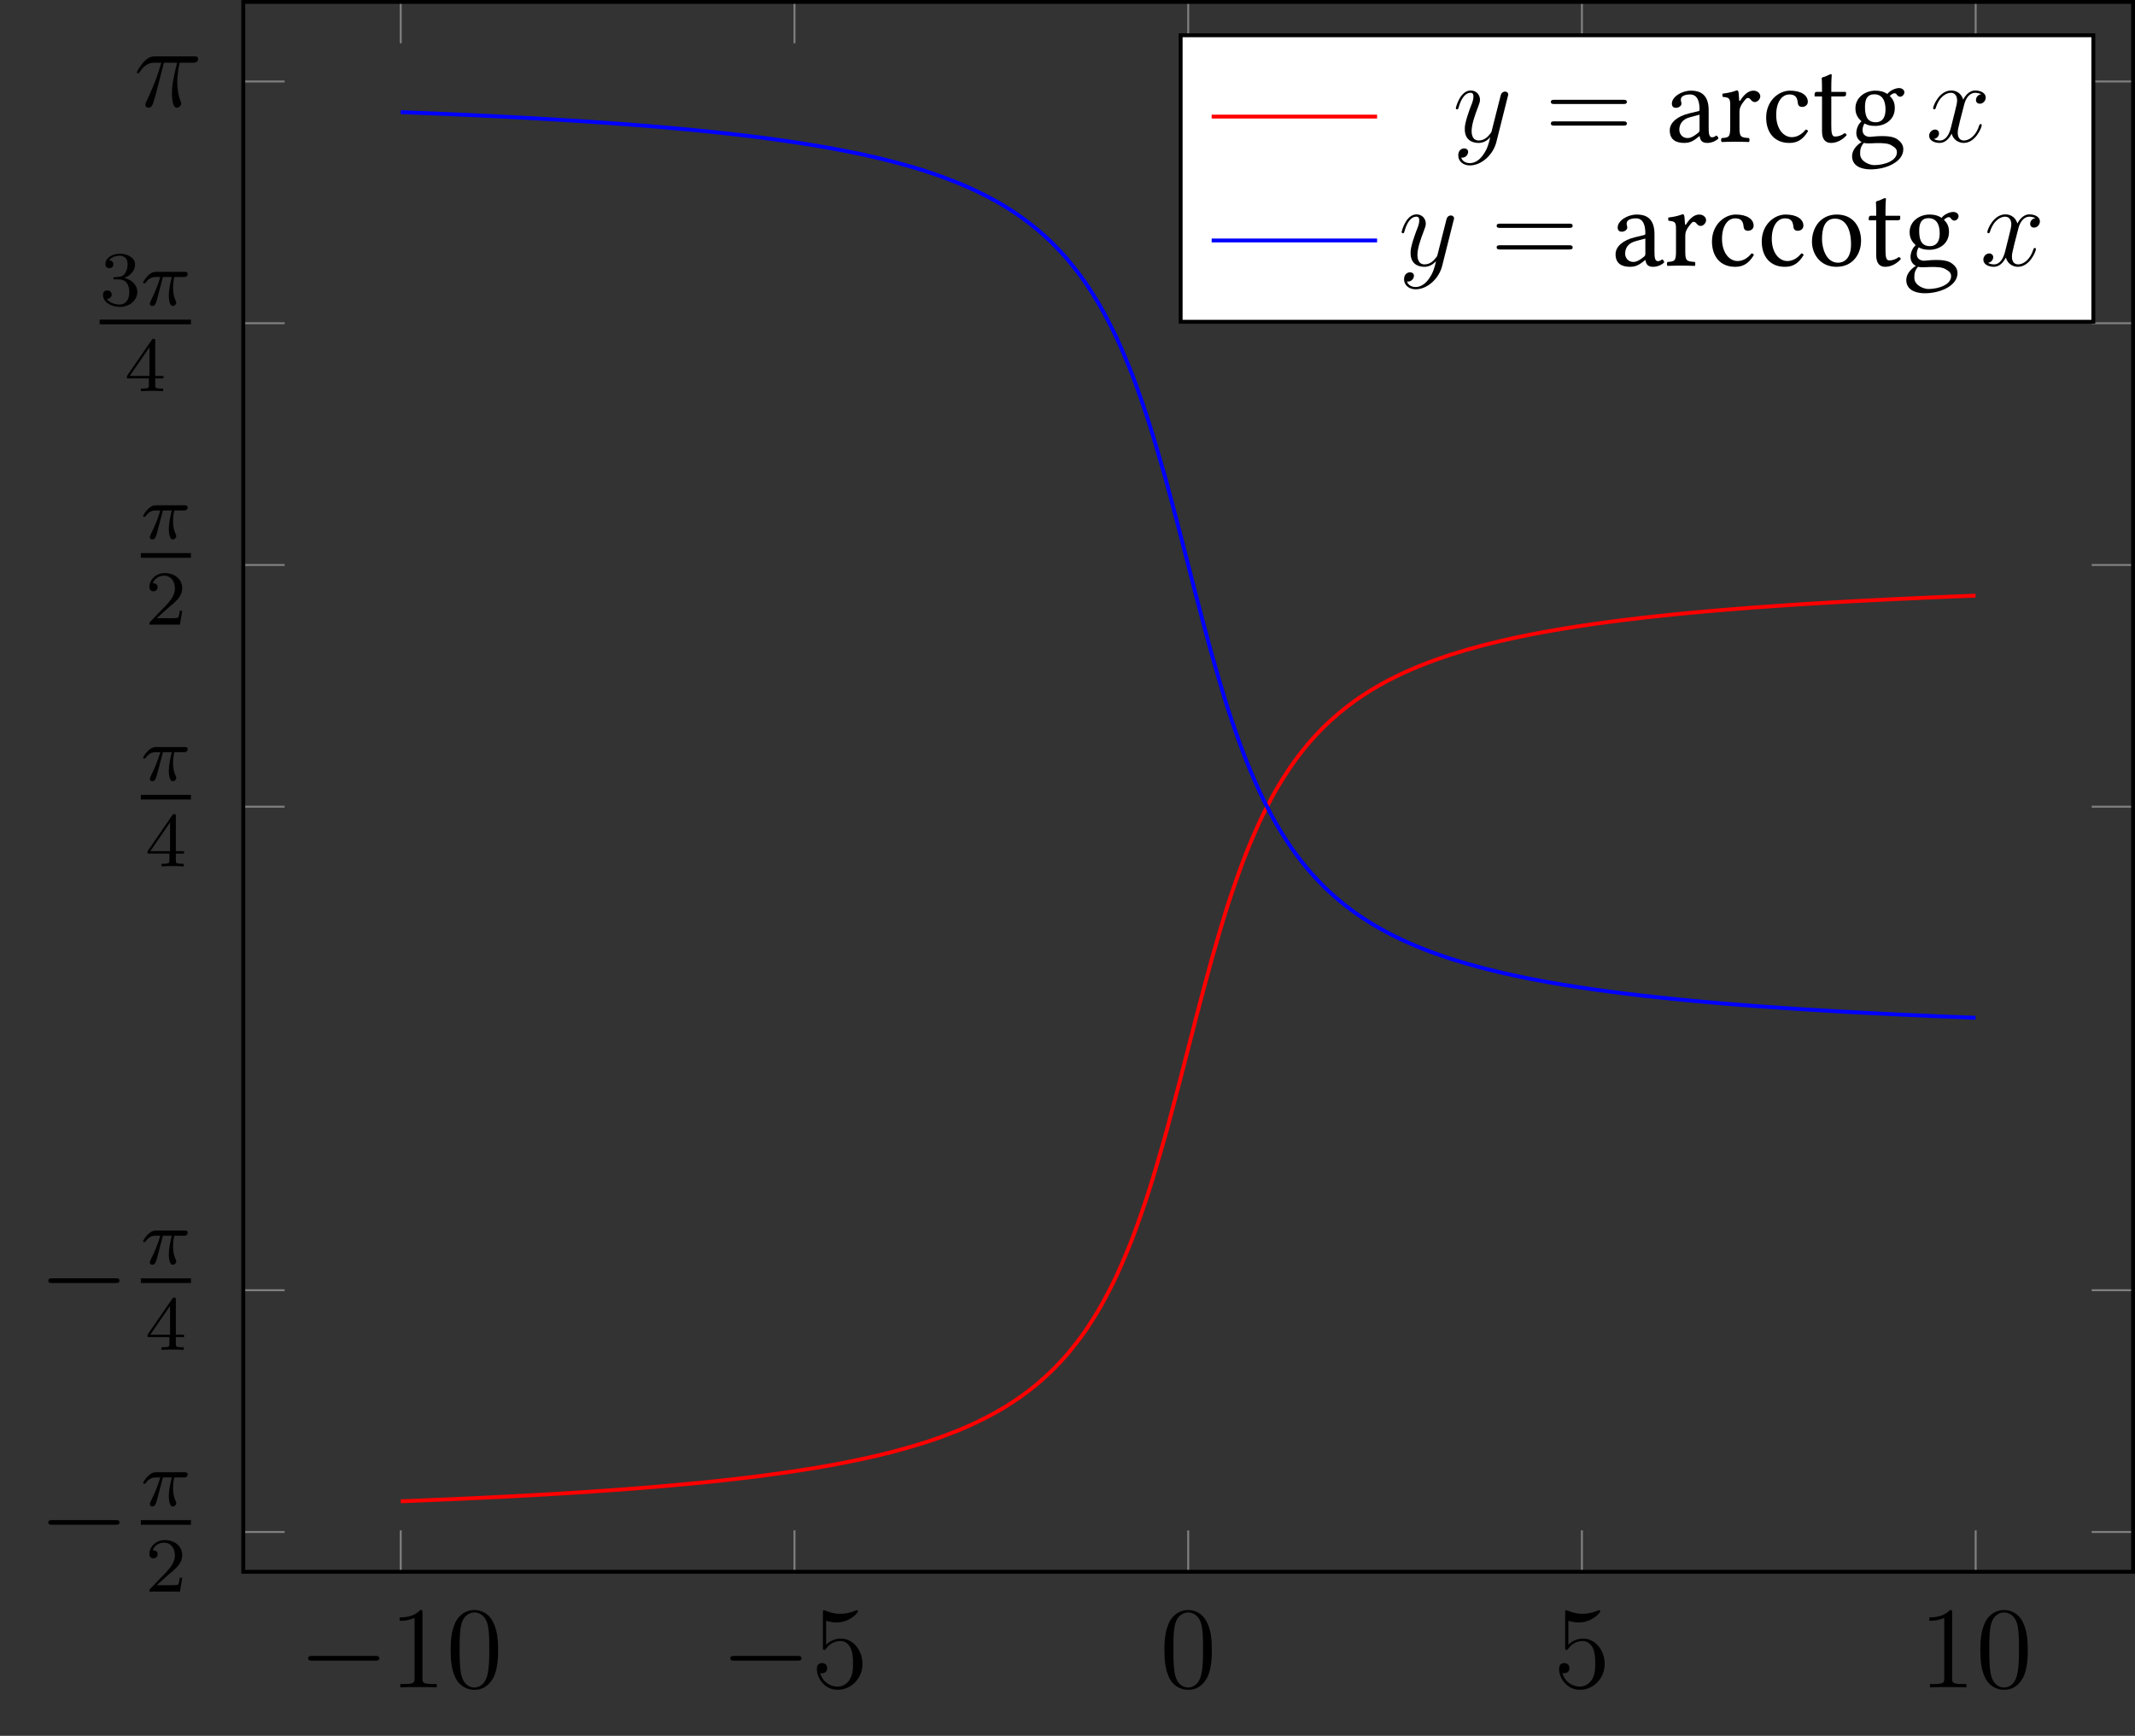 <?xml version="1.0" encoding="UTF-8"?>
<svg xmlns="http://www.w3.org/2000/svg" xmlns:xlink="http://www.w3.org/1999/xlink" width="219.478pt" height="178.461pt" viewBox="0 0 219.478 178.461" version="1.1">
<rect x="0" y="0" width="219.478" height="178.461" fill="#333333" stroke="none"/>
<defs>
<g>
<symbol overflow="visible" id="glyph0-0">
<path style="stroke:none;" d=""/>
</symbol>
<symbol overflow="visible" id="glyph0-1">
<path style="stroke:none;" d="M 7.875 -2.75 C 8.078 -2.75 8.297 -2.75 8.297 -2.984 C 8.297 -3.234 8.078 -3.234 7.875 -3.234 L 1.406 -3.234 C 1.203 -3.234 0.984 -3.234 0.984 -2.984 C 0.984 -2.75 1.203 -2.75 1.406 -2.75 Z M 7.875 -2.75 "/>
</symbol>
<symbol overflow="visible" id="glyph1-0">
<path style="stroke:none;" d=""/>
</symbol>
<symbol overflow="visible" id="glyph1-1">
<path style="stroke:none;" d="M 3.438 -7.656 C 3.438 -7.938 3.438 -7.953 3.203 -7.953 C 2.922 -7.625 2.312 -7.188 1.094 -7.188 L 1.094 -6.844 C 1.359 -6.844 1.953 -6.844 2.625 -7.141 L 2.625 -0.922 C 2.625 -0.484 2.578 -0.344 1.531 -0.344 L 1.156 -0.344 L 1.156 0 C 1.484 -0.031 2.641 -0.031 3.031 -0.031 C 3.438 -0.031 4.578 -0.031 4.906 0 L 4.906 -0.344 L 4.531 -0.344 C 3.484 -0.344 3.438 -0.484 3.438 -0.922 Z M 3.438 -7.656 "/>
</symbol>
<symbol overflow="visible" id="glyph1-2">
<path style="stroke:none;" d="M 5.359 -3.828 C 5.359 -4.812 5.297 -5.781 4.859 -6.688 C 4.375 -7.688 3.516 -7.953 2.922 -7.953 C 2.234 -7.953 1.391 -7.609 0.938 -6.609 C 0.609 -5.859 0.484 -5.109 0.484 -3.828 C 0.484 -2.672 0.578 -1.797 1 -0.938 C 1.469 -0.031 2.297 0.25 2.922 0.25 C 3.953 0.25 4.547 -0.375 4.906 -1.062 C 5.328 -1.953 5.359 -3.125 5.359 -3.828 Z M 2.922 0.016 C 2.531 0.016 1.75 -0.203 1.531 -1.5 C 1.406 -2.219 1.406 -3.125 1.406 -3.969 C 1.406 -4.953 1.406 -5.828 1.594 -6.531 C 1.797 -7.344 2.406 -7.703 2.922 -7.703 C 3.375 -7.703 4.062 -7.438 4.297 -6.406 C 4.453 -5.719 4.453 -4.781 4.453 -3.969 C 4.453 -3.172 4.453 -2.266 4.312 -1.531 C 4.094 -0.219 3.328 0.016 2.922 0.016 Z M 2.922 0.016 "/>
</symbol>
<symbol overflow="visible" id="glyph1-3">
<path style="stroke:none;" d="M 1.531 -6.844 C 2.047 -6.688 2.469 -6.672 2.594 -6.672 C 3.938 -6.672 4.812 -7.656 4.812 -7.828 C 4.812 -7.875 4.781 -7.938 4.703 -7.938 C 4.688 -7.938 4.656 -7.938 4.547 -7.891 C 3.891 -7.609 3.312 -7.562 3 -7.562 C 2.219 -7.562 1.656 -7.812 1.422 -7.906 C 1.344 -7.938 1.312 -7.938 1.297 -7.938 C 1.203 -7.938 1.203 -7.859 1.203 -7.672 L 1.203 -4.125 C 1.203 -3.906 1.203 -3.844 1.344 -3.844 C 1.406 -3.844 1.422 -3.844 1.547 -4 C 1.875 -4.484 2.438 -4.766 3.031 -4.766 C 3.672 -4.766 3.984 -4.188 4.078 -3.984 C 4.281 -3.516 4.297 -2.922 4.297 -2.469 C 4.297 -2.016 4.297 -1.344 3.953 -0.797 C 3.688 -0.375 3.234 -0.078 2.703 -0.078 C 1.906 -0.078 1.141 -0.609 0.922 -1.484 C 0.984 -1.453 1.047 -1.453 1.109 -1.453 C 1.312 -1.453 1.641 -1.562 1.641 -1.969 C 1.641 -2.312 1.406 -2.5 1.109 -2.5 C 0.891 -2.5 0.578 -2.391 0.578 -1.922 C 0.578 -0.906 1.406 0.25 2.719 0.25 C 4.078 0.25 5.266 -0.891 5.266 -2.406 C 5.266 -3.828 4.297 -5.016 3.047 -5.016 C 2.359 -5.016 1.844 -4.703 1.531 -4.375 Z M 1.531 -6.844 "/>
</symbol>
<symbol overflow="visible" id="glyph1-4">
<path style="stroke:none;" d="M 8.062 -3.875 C 8.234 -3.875 8.453 -3.875 8.453 -4.094 C 8.453 -4.312 8.25 -4.312 8.062 -4.312 L 1.031 -4.312 C 0.859 -4.312 0.641 -4.312 0.641 -4.094 C 0.641 -3.875 0.844 -3.875 1.031 -3.875 Z M 8.062 -1.656 C 8.234 -1.656 8.453 -1.656 8.453 -1.859 C 8.453 -2.094 8.25 -2.094 8.062 -2.094 L 1.031 -2.094 C 0.859 -2.094 0.641 -2.094 0.641 -1.875 C 0.641 -1.656 0.844 -1.656 1.031 -1.656 Z M 8.062 -1.656 "/>
</symbol>
<symbol overflow="visible" id="glyph2-0">
<path style="stroke:none;" d=""/>
</symbol>
<symbol overflow="visible" id="glyph2-1">
<path style="stroke:none;" d="M 2.266 -2.906 L 3.172 -2.906 C 3.016 -2.188 2.875 -1.594 2.875 -1 C 2.875 -0.953 2.875 -0.609 2.953 -0.312 C 3.062 0.016 3.141 0.078 3.281 0.078 C 3.453 0.078 3.641 -0.078 3.641 -0.266 C 3.641 -0.312 3.641 -0.328 3.609 -0.406 C 3.438 -0.766 3.312 -1.156 3.312 -1.812 C 3.312 -1.984 3.312 -2.328 3.438 -2.906 L 4.406 -2.906 C 4.531 -2.906 4.609 -2.906 4.688 -2.969 C 4.797 -3.062 4.812 -3.156 4.812 -3.219 C 4.812 -3.438 4.609 -3.438 4.484 -3.438 L 1.609 -3.438 C 1.438 -3.438 1.125 -3.438 0.734 -3.047 C 0.453 -2.766 0.234 -2.406 0.234 -2.344 C 0.234 -2.266 0.281 -2.25 0.344 -2.25 C 0.438 -2.25 0.453 -2.266 0.5 -2.328 C 0.891 -2.906 1.359 -2.906 1.531 -2.906 L 2 -2.906 C 1.766 -2.062 1.344 -1.094 1.047 -0.516 C 1 -0.391 0.922 -0.234 0.922 -0.172 C 0.922 0 1.047 0.078 1.172 0.078 C 1.484 0.078 1.562 -0.219 1.734 -0.875 Z M 2.266 -2.906 "/>
</symbol>
<symbol overflow="visible" id="glyph3-0">
<path style="stroke:none;" d=""/>
</symbol>
<symbol overflow="visible" id="glyph3-1">
<path style="stroke:none;" d="M 2.25 -1.625 C 2.375 -1.75 2.703 -2.016 2.844 -2.125 C 3.328 -2.578 3.797 -3.016 3.797 -3.734 C 3.797 -4.688 3 -5.297 2.016 -5.297 C 1.047 -5.297 0.422 -4.578 0.422 -3.859 C 0.422 -3.469 0.734 -3.422 0.844 -3.422 C 1.016 -3.422 1.266 -3.531 1.266 -3.844 C 1.266 -4.25 0.859 -4.25 0.766 -4.25 C 1 -4.844 1.531 -5.031 1.922 -5.031 C 2.656 -5.031 3.047 -4.406 3.047 -3.734 C 3.047 -2.906 2.469 -2.297 1.516 -1.344 L 0.516 -0.297 C 0.422 -0.219 0.422 -0.203 0.422 0 L 3.562 0 L 3.797 -1.422 L 3.547 -1.422 C 3.531 -1.266 3.469 -0.875 3.375 -0.719 C 3.328 -0.656 2.719 -0.656 2.594 -0.656 L 1.172 -0.656 Z M 2.25 -1.625 "/>
</symbol>
<symbol overflow="visible" id="glyph3-2">
<path style="stroke:none;" d="M 3.141 -5.156 C 3.141 -5.312 3.141 -5.375 2.969 -5.375 C 2.875 -5.375 2.859 -5.375 2.781 -5.266 L 0.234 -1.562 L 0.234 -1.312 L 2.484 -1.312 L 2.484 -0.641 C 2.484 -0.344 2.469 -0.266 1.844 -0.266 L 1.672 -0.266 L 1.672 0 C 2.344 -0.031 2.359 -0.031 2.812 -0.031 C 3.266 -0.031 3.281 -0.031 3.953 0 L 3.953 -0.266 L 3.781 -0.266 C 3.156 -0.266 3.141 -0.344 3.141 -0.641 L 3.141 -1.312 L 3.984 -1.312 L 3.984 -1.562 L 3.141 -1.562 Z M 2.547 -4.516 L 2.547 -1.562 L 0.516 -1.562 Z M 2.547 -4.516 "/>
</symbol>
<symbol overflow="visible" id="glyph3-3">
<path style="stroke:none;" d="M 2.016 -2.656 C 2.641 -2.656 3.047 -2.203 3.047 -1.359 C 3.047 -0.359 2.484 -0.078 2.062 -0.078 C 1.625 -0.078 1.016 -0.234 0.734 -0.656 C 1.031 -0.656 1.234 -0.844 1.234 -1.094 C 1.234 -1.359 1.047 -1.531 0.781 -1.531 C 0.578 -1.531 0.344 -1.406 0.344 -1.078 C 0.344 -0.328 1.156 0.172 2.078 0.172 C 3.125 0.172 3.875 -0.562 3.875 -1.359 C 3.875 -2.031 3.344 -2.625 2.531 -2.812 C 3.156 -3.031 3.641 -3.562 3.641 -4.203 C 3.641 -4.844 2.922 -5.297 2.094 -5.297 C 1.234 -5.297 0.594 -4.844 0.594 -4.234 C 0.594 -3.938 0.781 -3.812 1 -3.812 C 1.25 -3.812 1.406 -3.984 1.406 -4.219 C 1.406 -4.516 1.141 -4.625 0.969 -4.625 C 1.312 -5.062 1.922 -5.094 2.062 -5.094 C 2.266 -5.094 2.875 -5.031 2.875 -4.203 C 2.875 -3.656 2.641 -3.312 2.531 -3.188 C 2.297 -2.938 2.109 -2.922 1.625 -2.891 C 1.469 -2.891 1.406 -2.875 1.406 -2.766 C 1.406 -2.656 1.484 -2.656 1.625 -2.656 Z M 2.016 -2.656 "/>
</symbol>
<symbol overflow="visible" id="glyph4-0">
<path style="stroke:none;" d=""/>
</symbol>
<symbol overflow="visible" id="glyph4-1">
<path style="stroke:none;" d="M 3.094 -4.5 L 4.453 -4.5 C 4.125 -3.172 3.922 -2.297 3.922 -1.344 C 3.922 -1.172 3.922 0.125 4.406 0.125 C 4.656 0.125 4.875 -0.109 4.875 -0.312 C 4.875 -0.375 4.875 -0.391 4.797 -0.578 C 4.469 -1.406 4.469 -2.422 4.469 -2.516 C 4.469 -2.578 4.469 -3.438 4.719 -4.5 L 6.062 -4.5 C 6.219 -4.5 6.609 -4.5 6.609 -4.891 C 6.609 -5.156 6.391 -5.156 6.172 -5.156 L 2.234 -5.156 C 1.953 -5.156 1.547 -5.156 1 -4.562 C 0.688 -4.219 0.312 -3.578 0.312 -3.516 C 0.312 -3.438 0.375 -3.422 0.438 -3.422 C 0.531 -3.422 0.531 -3.453 0.594 -3.531 C 1.219 -4.5 1.844 -4.5 2.141 -4.5 L 2.828 -4.5 C 2.562 -3.609 2.266 -2.562 1.281 -0.484 C 1.188 -0.281 1.188 -0.266 1.188 -0.188 C 1.188 0.062 1.406 0.125 1.5 0.125 C 1.859 0.125 1.953 -0.188 2.094 -0.688 C 2.281 -1.297 2.281 -1.328 2.406 -1.812 Z M 3.094 -4.5 "/>
</symbol>
<symbol overflow="visible" id="glyph4-2">
<path style="stroke:none;" d="M 3.141 1.344 C 2.828 1.797 2.359 2.203 1.766 2.203 C 1.625 2.203 1.047 2.172 0.875 1.625 C 0.906 1.641 0.969 1.641 0.984 1.641 C 1.344 1.641 1.594 1.328 1.594 1.047 C 1.594 0.781 1.359 0.688 1.188 0.688 C 0.984 0.688 0.578 0.828 0.578 1.406 C 0.578 2.016 1.094 2.438 1.766 2.438 C 2.969 2.438 4.172 1.344 4.5 0.016 L 5.672 -4.656 C 5.688 -4.703 5.719 -4.781 5.719 -4.859 C 5.719 -5.031 5.562 -5.156 5.391 -5.156 C 5.281 -5.156 5.031 -5.109 4.938 -4.75 L 4.047 -1.234 C 4 -1.016 4 -0.984 3.891 -0.859 C 3.656 -0.531 3.266 -0.125 2.688 -0.125 C 2.016 -0.125 1.953 -0.781 1.953 -1.094 C 1.953 -1.781 2.281 -2.703 2.609 -3.562 C 2.734 -3.906 2.812 -4.078 2.812 -4.312 C 2.812 -4.812 2.453 -5.266 1.859 -5.266 C 0.766 -5.266 0.328 -3.531 0.328 -3.438 C 0.328 -3.391 0.375 -3.328 0.453 -3.328 C 0.562 -3.328 0.578 -3.375 0.625 -3.547 C 0.906 -4.547 1.359 -5.031 1.828 -5.031 C 1.938 -5.031 2.141 -5.031 2.141 -4.641 C 2.141 -4.328 2.016 -3.984 1.828 -3.531 C 1.25 -1.953 1.25 -1.562 1.25 -1.281 C 1.25 -0.141 2.062 0.125 2.656 0.125 C 3 0.125 3.438 0.016 3.844 -0.438 L 3.859 -0.422 C 3.688 0.281 3.562 0.75 3.141 1.344 Z M 3.141 1.344 "/>
</symbol>
<symbol overflow="visible" id="glyph4-3">
<path style="stroke:none;" d="M 5.672 -4.875 C 5.281 -4.812 5.141 -4.516 5.141 -4.297 C 5.141 -4 5.359 -3.906 5.531 -3.906 C 5.891 -3.906 6.141 -4.219 6.141 -4.547 C 6.141 -5.047 5.562 -5.266 5.062 -5.266 C 4.344 -5.266 3.938 -4.547 3.828 -4.328 C 3.547 -5.219 2.812 -5.266 2.594 -5.266 C 1.375 -5.266 0.734 -3.703 0.734 -3.438 C 0.734 -3.391 0.781 -3.328 0.859 -3.328 C 0.953 -3.328 0.984 -3.406 1 -3.453 C 1.406 -4.781 2.219 -5.031 2.562 -5.031 C 3.094 -5.031 3.203 -4.531 3.203 -4.25 C 3.203 -3.984 3.125 -3.703 2.984 -3.125 L 2.578 -1.5 C 2.406 -0.781 2.062 -0.125 1.422 -0.125 C 1.359 -0.125 1.062 -0.125 0.812 -0.281 C 1.25 -0.359 1.344 -0.719 1.344 -0.859 C 1.344 -1.094 1.156 -1.25 0.938 -1.25 C 0.641 -1.25 0.328 -0.984 0.328 -0.609 C 0.328 -0.109 0.891 0.125 1.406 0.125 C 1.984 0.125 2.391 -0.328 2.641 -0.828 C 2.828 -0.125 3.438 0.125 3.875 0.125 C 5.094 0.125 5.734 -1.453 5.734 -1.703 C 5.734 -1.766 5.688 -1.812 5.625 -1.812 C 5.516 -1.812 5.5 -1.75 5.469 -1.656 C 5.141 -0.609 4.453 -0.125 3.906 -0.125 C 3.484 -0.125 3.266 -0.438 3.266 -0.922 C 3.266 -1.188 3.312 -1.375 3.5 -2.156 L 3.922 -3.797 C 4.094 -4.5 4.5 -5.031 5.062 -5.031 C 5.078 -5.031 5.422 -5.031 5.672 -4.875 Z M 5.672 -4.875 "/>
</symbol>
<symbol overflow="visible" id="glyph5-0">
<path style="stroke:none;" d="M 0.594 -7.203 L 2.625 -4.172 L 0.594 -1.141 Z M 0.953 -0.594 L 2.984 -3.641 L 5.016 -0.594 Z M 3.344 -4.172 L 5.375 -7.203 L 5.375 -1.141 Z M 2.984 -4.703 L 0.953 -7.734 L 5.016 -7.734 Z M 0 0 L 5.969 0 L 5.969 -8.344 L 0 -8.344 Z M 0 0 "/>
</symbol>
<symbol overflow="visible" id="glyph5-1">
<path style="stroke:none;" d="M 3.5 -2.781 L 3.5 -1.203 C 3.5 -1.047 3.438 -0.969 3.328 -0.891 C 3.031 -0.641 2.625 -0.375 2.281 -0.375 C 1.688 -0.375 1.422 -0.844 1.422 -1.219 C 1.422 -1.75 1.672 -2.312 2.562 -2.531 Z M 3.5 -0.578 C 3.578 -0.203 3.688 0.125 4.297 0.125 C 4.75 0.125 5.188 -0.078 5.438 -0.328 C 5.422 -0.469 5.359 -0.562 5.234 -0.641 C 5.141 -0.562 4.938 -0.453 4.797 -0.453 C 4.453 -0.453 4.438 -0.922 4.438 -1.469 L 4.438 -3.234 C 4.438 -4.922 3.5 -5.25 2.625 -5.25 C 1.656 -5.25 0.656 -4.609 0.656 -3.922 C 0.656 -3.641 0.797 -3.484 1.078 -3.484 C 1.422 -3.484 1.641 -3.734 1.641 -3.891 C 1.641 -3.984 1.625 -4.062 1.609 -4.109 C 1.594 -4.141 1.578 -4.219 1.578 -4.344 C 1.578 -4.719 2.078 -4.859 2.531 -4.859 C 2.938 -4.859 3.5 -4.656 3.5 -3.297 C 3.5 -3.219 3.469 -3.172 3.438 -3.156 L 2.406 -2.906 C 1.25 -2.625 0.438 -1.984 0.438 -1.172 C 0.438 -0.188 1.094 0.125 1.938 0.125 C 2.344 0.125 2.719 0.031 3.234 -0.375 L 3.484 -0.578 Z M 3.5 -0.578 "/>
</symbol>
<symbol overflow="visible" id="glyph5-2">
<path style="stroke:none;" d="M 2.109 -4.281 C 2.078 -4.75 2.062 -5.062 2.016 -5.188 C 1.969 -5.234 1.953 -5.281 1.859 -5.281 C 1.531 -5.156 1.219 -5.047 0.391 -4.938 C 0.375 -4.859 0.391 -4.672 0.422 -4.609 C 1.062 -4.547 1.188 -4.484 1.188 -3.797 L 1.188 -1.453 C 1.188 -0.469 1.047 -0.422 0.312 -0.375 C 0.234 -0.297 0.234 -0.047 0.312 0.031 C 0.734 0.016 1.188 0 1.672 0 C 2.156 0 2.703 0.016 3.125 0.031 C 3.188 -0.047 3.188 -0.297 3.125 -0.375 C 2.281 -0.438 2.141 -0.469 2.141 -1.453 L 2.141 -3.125 C 2.141 -3.438 2.281 -3.703 2.422 -3.922 C 2.562 -4.109 2.828 -4.5 2.969 -4.5 C 3.078 -4.5 3.188 -4.469 3.281 -4.344 C 3.375 -4.234 3.5 -4.078 3.719 -4.078 C 4 -4.078 4.281 -4.375 4.281 -4.672 C 4.281 -4.906 4.062 -5.25 3.562 -5.25 C 3 -5.25 2.516 -4.719 2.234 -4.25 C 2.156 -4.125 2.109 -4.219 2.109 -4.281 Z M 2.109 -4.281 "/>
</symbol>
<symbol overflow="visible" id="glyph5-3">
<path style="stroke:none;" d="M 4.75 -1.094 C 4.703 -1.188 4.609 -1.25 4.5 -1.25 C 4.094 -0.734 3.578 -0.469 3.078 -0.469 C 2.203 -0.469 1.469 -1.344 1.469 -2.75 C 1.469 -4.062 2.047 -4.859 2.828 -4.859 C 3.531 -4.859 3.641 -4.438 3.688 -4.016 C 3.719 -3.688 3.891 -3.578 4.141 -3.578 C 4.391 -3.578 4.719 -3.734 4.719 -4.109 C 4.719 -4.766 4.047 -5.25 2.891 -5.25 C 1.703 -5.25 0.438 -4.188 0.438 -2.484 C 0.438 -0.938 1.297 0.125 2.812 0.125 C 3.531 0.125 4.156 -0.109 4.75 -1.094 Z M 4.75 -1.094 "/>
</symbol>
<symbol overflow="visible" id="glyph5-4">
<path style="stroke:none;" d="M 0.516 -5.125 C 0.344 -5.125 0.297 -4.984 0.297 -4.891 L 0.297 -4.734 C 0.297 -4.672 0.312 -4.656 0.359 -4.656 L 1.062 -4.656 L 1.062 -1.062 C 1.062 -0.219 1.438 0.125 1.984 0.125 C 2.531 0.125 3.125 -0.141 3.594 -0.672 C 3.578 -0.781 3.5 -0.859 3.375 -0.875 C 3.078 -0.641 2.719 -0.531 2.406 -0.531 C 2.078 -0.531 2.016 -0.891 2.016 -1.641 L 2.016 -4.656 L 3.25 -4.656 C 3.375 -4.656 3.531 -4.703 3.531 -4.812 L 3.531 -5.062 C 3.531 -5.109 3.5 -5.125 3.438 -5.125 L 2.016 -5.125 L 2.016 -5.594 C 2.016 -6.375 2.062 -6.844 2.062 -6.844 C 2.062 -6.922 2.016 -6.938 1.953 -6.938 C 1.906 -6.938 1.812 -6.891 1.703 -6.844 C 1.547 -6.766 1.438 -6.719 1.297 -6.672 C 1.141 -6.641 1.031 -6.594 1.031 -6.516 C 1.031 -6.375 1.062 -6.453 1.062 -5.125 Z M 0.516 -5.125 "/>
</symbol>
<symbol overflow="visible" id="glyph5-5">
<path style="stroke:none;" d="M 3.812 -3.328 C 3.812 -2.219 3.25 -2 2.812 -2 C 1.812 -2 1.703 -2.844 1.703 -3.609 C 1.703 -4.453 2 -4.875 2.656 -4.875 C 3.406 -4.875 3.812 -4.328 3.812 -3.328 Z M 1.578 0.125 C 1.703 0.156 1.906 0.172 2.062 0.172 C 2.422 0.172 2.766 0.141 2.922 0.141 C 3.531 0.141 4.031 0.156 4.375 0.344 C 4.844 0.609 4.984 0.781 4.984 1.094 C 4.984 1.953 3.719 2.406 2.641 2.406 C 2.219 2.406 1.203 2.062 1.203 1.25 C 1.203 0.844 1.234 0.531 1.578 0.125 Z M 5.312 -4.625 C 5.531 -4.625 5.75 -4.844 5.75 -5.078 C 5.75 -5.328 5.516 -5.516 5.203 -5.516 C 4.891 -5.516 4.312 -5.312 4 -4.906 C 3.859 -5.016 3.469 -5.25 2.766 -5.25 C 1.703 -5.25 0.719 -4.531 0.719 -3.438 C 0.719 -2.781 1 -2.422 1.344 -2.094 C 1 -1.812 0.812 -1.297 0.812 -0.891 C 0.812 -0.453 1.047 -0.125 1.359 0.031 C 0.719 0.422 0.375 0.969 0.375 1.484 C 0.375 2.516 1.359 2.844 2.281 2.844 C 3.891 2.844 5.641 2.062 5.641 0.781 C 5.641 0.391 5.469 0.094 5.109 -0.188 C 4.656 -0.578 3.812 -0.578 3.375 -0.578 C 3.156 -0.578 2.859 -0.562 2.562 -0.531 C 2.391 -0.516 2.266 -0.5 2.219 -0.5 C 1.859 -0.5 1.453 -0.672 1.453 -1.188 C 1.453 -1.422 1.516 -1.672 1.656 -1.875 C 1.953 -1.703 2.281 -1.625 2.75 -1.625 C 3.797 -1.625 4.766 -2.281 4.766 -3.453 C 4.766 -4.016 4.609 -4.344 4.25 -4.703 C 4.344 -4.812 4.578 -4.984 4.734 -4.984 C 4.812 -4.984 4.906 -4.953 4.969 -4.844 C 5.016 -4.75 5.172 -4.625 5.312 -4.625 Z M 5.312 -4.625 "/>
</symbol>
<symbol overflow="visible" id="glyph5-6">
<path style="stroke:none;" d="M 0.484 -2.453 C 0.484 -1.234 1.297 0.125 3 0.125 C 3.766 0.125 4.344 -0.141 4.75 -0.547 C 5.281 -1.062 5.531 -1.812 5.531 -2.562 C 5.531 -3.797 4.859 -5.25 3.031 -5.25 C 2.234 -5.25 1.578 -4.922 1.141 -4.406 C 0.719 -3.891 0.484 -3.203 0.484 -2.453 Z M 2.844 -4.828 C 3.875 -4.828 4.5 -3.891 4.5 -2.172 C 4.5 -0.672 3.734 -0.297 3.172 -0.297 C 1.922 -0.297 1.516 -1.812 1.516 -2.719 C 1.516 -3.766 1.766 -4.828 2.844 -4.828 Z M 2.844 -4.828 "/>
</symbol>
</g>
<clipPath id="clip1">
  <path d="M 24 8 L 219.477 8 L 219.477 158 L 24 158 Z M 24 8 "/>
</clipPath>
<clipPath id="clip2">
  <path d="M 24 0 L 219.477 0 L 219.477 162 L 24 162 Z M 24 0 "/>
</clipPath>
</defs>
<g id="surface1">
<path style="fill:none;stroke-width:0.199;stroke-linecap:butt;stroke-linejoin:miter;stroke:rgb(50%,50%,50%);stroke-opacity:1;stroke-miterlimit:10;" d="M -0.002 -0.002 L -0.002 4.252 M 40.475 -0.002 L 40.475 4.252 M 80.951 -0.002 L 80.951 4.252 M 121.424 -0.002 L 121.424 4.252 M 161.901 -0.002 L 161.901 4.252 M -0.002 161.393 L -0.002 157.143 M 40.475 161.393 L 40.475 157.143 M 80.951 161.393 L 80.951 157.143 M 121.424 161.393 L 121.424 157.143 M 161.901 161.393 L 161.901 157.143 " transform="matrix(1,0,0,-1,41.197,161.592)"/>
<g clip-path="url(#clip1)" clip-rule="nonzero">
<path style="fill:none;stroke-width:0.199;stroke-linecap:butt;stroke-linejoin:miter;stroke:rgb(50%,50%,50%);stroke-opacity:1;stroke-miterlimit:10;" d="M -16.189 4.088 L -11.939 4.088 M -16.189 28.944 L -11.939 28.944 M -16.189 78.654 L -11.939 78.654 M -16.189 103.506 L -11.939 103.506 M -16.189 128.362 L -11.939 128.362 M -16.189 153.217 L -11.939 153.217 M 178.084 4.088 L 173.83 4.088 M 178.084 28.944 L 173.83 28.944 M 178.084 78.654 L 173.83 78.654 M 178.084 103.506 L 173.83 103.506 M 178.084 128.362 L 173.83 128.362 M 178.084 153.217 L 173.83 153.217 " transform="matrix(1,0,0,-1,41.197,161.592)"/>
</g>
<g clip-path="url(#clip2)" clip-rule="nonzero">
<path style="fill:none;stroke-width:0.399;stroke-linecap:butt;stroke-linejoin:miter;stroke:rgb(0%,0%,0%);stroke-opacity:1;stroke-miterlimit:10;" d="M -16.189 -0.002 L -16.189 161.393 L 178.084 161.393 L 178.084 -0.002 Z M -16.189 -0.002 " transform="matrix(1,0,0,-1,41.197,161.592)"/>
</g>
<g style="fill:rgb(0%,0%,0%);fill-opacity:1;">
  <use xlink:href="#glyph0-1" x="30.695" y="173.48"/>
</g>
<g style="fill:rgb(0%,0%,0%);fill-opacity:1;">
  <use xlink:href="#glyph1-1" x="39.993" y="173.48"/>
  <use xlink:href="#glyph1-2" x="45.846" y="173.48"/>
</g>
<g style="fill:rgb(0%,0%,0%);fill-opacity:1;">
  <use xlink:href="#glyph0-1" x="74.096" y="173.48"/>
</g>
<g style="fill:rgb(0%,0%,0%);fill-opacity:1;">
  <use xlink:href="#glyph1-3" x="83.394" y="173.48"/>
</g>
<g style="fill:rgb(0%,0%,0%);fill-opacity:1;">
  <use xlink:href="#glyph1-2" x="119.22" y="173.48"/>
</g>
<g style="fill:rgb(0%,0%,0%);fill-opacity:1;">
  <use xlink:href="#glyph1-3" x="159.695" y="173.48"/>
</g>
<g style="fill:rgb(0%,0%,0%);fill-opacity:1;">
  <use xlink:href="#glyph1-1" x="197.243" y="173.48"/>
  <use xlink:href="#glyph1-2" x="203.096" y="173.48"/>
</g>
<g style="fill:rgb(0%,0%,0%);fill-opacity:1;">
  <use xlink:href="#glyph0-1" x="3.985" y="159.511"/>
</g>
<g style="fill:rgb(0%,0%,0%);fill-opacity:1;">
  <use xlink:href="#glyph2-1" x="14.479" y="154.804"/>
</g>
<path style="fill:none;stroke-width:0.478;stroke-linecap:butt;stroke-linejoin:miter;stroke:rgb(0%,0%,0%);stroke-opacity:1;stroke-miterlimit:10;" d="M 0.001 -0.001 L 5.15 -0.001 " transform="matrix(1,0,0,-1,14.479,156.522)"/>
<g style="fill:rgb(0%,0%,0%);fill-opacity:1;">
  <use xlink:href="#glyph3-1" x="14.936" y="163.634"/>
</g>
<g style="fill:rgb(0%,0%,0%);fill-opacity:1;">
  <use xlink:href="#glyph0-1" x="3.985" y="134.657"/>
</g>
<g style="fill:rgb(0%,0%,0%);fill-opacity:1;">
  <use xlink:href="#glyph2-1" x="14.479" y="129.95"/>
</g>
<path style="fill:none;stroke-width:0.478;stroke-linecap:butt;stroke-linejoin:miter;stroke:rgb(0%,0%,0%);stroke-opacity:1;stroke-miterlimit:10;" d="M 0.001 0 L 5.15 0 " transform="matrix(1,0,0,-1,14.479,131.668)"/>
<g style="fill:rgb(0%,0%,0%);fill-opacity:1;">
  <use xlink:href="#glyph3-2" x="14.936" y="138.779"/>
</g>
<g style="fill:rgb(0%,0%,0%);fill-opacity:1;">
  <use xlink:href="#glyph2-1" x="14.479" y="80.241"/>
</g>
<path style="fill:none;stroke-width:0.478;stroke-linecap:butt;stroke-linejoin:miter;stroke:rgb(0%,0%,0%);stroke-opacity:1;stroke-miterlimit:10;" d="M 0.001 -0.002 L 5.15 -0.002 " transform="matrix(1,0,0,-1,14.479,81.959)"/>
<g style="fill:rgb(0%,0%,0%);fill-opacity:1;">
  <use xlink:href="#glyph3-2" x="14.936" y="89.071"/>
</g>
<g style="fill:rgb(0%,0%,0%);fill-opacity:1;">
  <use xlink:href="#glyph2-1" x="14.479" y="55.386"/>
</g>
<path style="fill:none;stroke-width:0.478;stroke-linecap:butt;stroke-linejoin:miter;stroke:rgb(0%,0%,0%);stroke-opacity:1;stroke-miterlimit:10;" d="M 0.001 -0 L 5.15 -0 " transform="matrix(1,0,0,-1,14.479,57.105)"/>
<g style="fill:rgb(0%,0%,0%);fill-opacity:1;">
  <use xlink:href="#glyph3-1" x="14.936" y="64.216"/>
</g>
<g style="fill:rgb(0%,0%,0%);fill-opacity:1;">
  <use xlink:href="#glyph3-3" x="10.244" y="31.384"/>
</g>
<g style="fill:rgb(0%,0%,0%);fill-opacity:1;">
  <use xlink:href="#glyph2-1" x="14.479" y="31.384"/>
</g>
<path style="fill:none;stroke-width:0.478;stroke-linecap:butt;stroke-linejoin:miter;stroke:rgb(0%,0%,0%);stroke-opacity:1;stroke-miterlimit:10;" d="M -0.002 0.001 L 9.385 0.001 " transform="matrix(1,0,0,-1,10.244,33.103)"/>
<g style="fill:rgb(0%,0%,0%);fill-opacity:1;">
  <use xlink:href="#glyph3-2" x="12.819" y="40.214"/>
</g>
<g style="fill:rgb(0%,0%,0%);fill-opacity:1;">
  <use xlink:href="#glyph4-1" x="13.754" y="10.95"/>
</g>
<path style="fill:none;stroke-width:0.399;stroke-linecap:butt;stroke-linejoin:miter;stroke:rgb(100%,0%,0%);stroke-opacity:1;stroke-miterlimit:10;" d="M -0.002 7.244 C -0.002 7.244 1.182 7.287 1.635 7.307 C 2.088 7.326 2.819 7.358 3.272 7.377 C 3.725 7.393 4.451 7.424 4.905 7.444 C 5.358 7.463 6.088 7.494 6.541 7.518 C 6.994 7.537 7.721 7.572 8.178 7.596 C 8.631 7.615 9.358 7.651 9.811 7.674 C 10.264 7.694 10.994 7.733 11.448 7.756 C 11.901 7.779 12.627 7.819 13.08 7.846 C 13.537 7.869 14.264 7.912 14.717 7.936 C 15.17 7.963 15.901 8.006 16.354 8.033 C 16.807 8.061 17.533 8.104 17.987 8.135 C 18.444 8.162 19.17 8.209 19.623 8.24 C 20.076 8.272 20.807 8.322 21.26 8.354 C 21.713 8.389 22.44 8.44 22.893 8.471 C 23.346 8.506 24.076 8.561 24.53 8.596 C 24.983 8.631 25.709 8.694 26.166 8.729 C 26.619 8.768 27.346 8.834 27.799 8.873 C 28.252 8.912 28.983 8.979 29.436 9.022 C 29.889 9.065 30.616 9.135 31.069 9.178 C 31.526 9.225 32.252 9.299 32.705 9.346 C 33.158 9.397 33.889 9.479 34.342 9.53 C 34.795 9.58 35.522 9.666 35.975 9.721 C 36.432 9.78 37.158 9.869 37.612 9.932 C 38.065 9.99 38.791 10.092 39.248 10.158 C 39.701 10.221 40.428 10.326 40.881 10.397 C 41.334 10.467 42.065 10.584 42.518 10.658 C 42.971 10.733 43.698 10.858 44.155 10.94 C 44.608 11.022 45.334 11.162 45.787 11.252 C 46.24 11.342 46.971 11.49 47.424 11.588 C 47.877 11.686 48.604 11.85 49.057 11.955 C 49.514 12.065 50.24 12.244 50.694 12.362 C 51.147 12.483 51.877 12.682 52.33 12.815 C 52.783 12.944 53.51 13.166 53.963 13.311 C 54.42 13.459 55.147 13.705 55.6 13.873 C 56.053 14.037 56.78 14.315 57.237 14.498 C 57.69 14.686 58.416 14.998 58.869 15.209 C 59.323 15.424 60.053 15.78 60.506 16.022 C 60.959 16.264 61.686 16.674 62.143 16.951 C 62.596 17.229 63.323 17.705 63.776 18.029 C 64.229 18.354 64.959 18.908 65.412 19.287 C 65.865 19.67 66.592 20.326 67.045 20.776 C 67.502 21.229 68.229 22.006 68.682 22.549 C 69.135 23.092 69.865 24.029 70.319 24.686 C 70.772 25.338 71.498 26.479 71.951 27.276 C 72.405 28.076 73.135 29.467 73.588 30.444 C 74.041 31.42 74.768 33.127 75.225 34.311 C 75.678 35.498 76.405 37.576 76.858 38.987 C 77.311 40.397 78.041 42.862 78.494 44.475 C 78.948 46.084 79.674 48.865 80.127 50.6 C 80.584 52.33 81.311 55.237 81.764 56.971 C 82.217 58.701 82.948 61.483 83.401 63.096 C 83.854 64.709 84.58 67.174 85.033 68.584 C 85.49 69.998 86.217 72.076 86.67 73.264 C 87.123 74.451 87.854 76.162 88.307 77.139 C 88.76 78.115 89.487 79.506 89.94 80.307 C 90.393 81.104 91.123 82.244 91.576 82.901 C 92.03 83.557 92.756 84.494 93.213 85.037 C 93.666 85.58 94.393 86.362 94.846 86.811 C 95.299 87.264 96.03 87.916 96.483 88.299 C 96.936 88.682 97.662 89.237 98.115 89.561 C 98.573 89.885 99.299 90.362 99.752 90.639 C 100.205 90.92 100.936 91.33 101.389 91.572 C 101.842 91.815 102.569 92.17 103.022 92.381 C 103.479 92.592 104.205 92.908 104.658 93.092 C 105.112 93.279 105.838 93.557 106.295 93.721 C 106.748 93.885 107.475 94.135 107.928 94.283 C 108.381 94.428 109.112 94.651 109.565 94.779 C 110.018 94.912 110.744 95.112 111.201 95.233 C 111.655 95.35 112.381 95.533 112.834 95.639 C 113.287 95.748 114.018 95.908 114.471 96.006 C 114.924 96.104 115.651 96.256 116.104 96.346 C 116.561 96.436 117.287 96.572 117.74 96.654 C 118.194 96.737 118.924 96.862 119.377 96.936 C 119.83 97.014 120.557 97.127 121.01 97.197 C 121.467 97.268 122.194 97.373 122.647 97.44 C 123.1 97.502 123.826 97.604 124.283 97.662 C 124.737 97.721 125.463 97.815 125.916 97.869 C 126.369 97.924 127.1 98.01 127.553 98.065 C 128.006 98.115 128.733 98.197 129.19 98.244 C 129.643 98.295 130.369 98.369 130.823 98.416 C 131.276 98.459 132.006 98.533 132.459 98.576 C 132.912 98.619 133.639 98.682 134.092 98.725 C 134.549 98.764 135.276 98.826 135.729 98.865 C 136.182 98.904 136.912 98.963 137.365 98.998 C 137.819 99.033 138.545 99.088 138.998 99.123 C 139.451 99.158 140.182 99.209 140.635 99.24 C 141.088 99.272 141.815 99.322 142.272 99.354 C 142.725 99.385 143.451 99.432 143.905 99.463 C 144.358 99.49 145.088 99.533 145.541 99.561 C 145.994 99.588 146.721 99.631 147.174 99.658 C 147.631 99.686 148.358 99.729 148.811 99.752 C 149.264 99.776 149.994 99.815 150.448 99.838 C 150.901 99.862 151.627 99.897 152.08 99.92 C 152.537 99.944 153.264 99.979 153.717 100.002 C 154.17 100.022 154.897 100.057 155.354 100.076 C 155.807 100.096 156.533 100.131 156.987 100.151 C 157.44 100.174 158.17 100.201 158.623 100.221 C 159.076 100.24 159.803 100.272 160.26 100.291 C 160.713 100.307 161.893 100.354 161.893 100.354 " transform="matrix(1,0,0,-1,41.197,161.592)"/>
<path style="fill:none;stroke-width:0.399;stroke-linecap:butt;stroke-linejoin:miter;stroke:rgb(0%,0%,100%);stroke-opacity:1;stroke-miterlimit:10;" d="M -0.002 150.065 C -0.002 150.065 1.182 150.018 1.635 149.998 C 2.088 149.983 2.819 149.951 3.272 149.932 C 3.725 149.912 4.451 149.881 4.905 149.862 C 5.358 149.842 6.088 149.811 6.541 149.791 C 6.994 149.768 7.721 149.733 8.178 149.713 C 8.631 149.69 9.358 149.655 9.811 149.635 C 10.264 149.612 10.994 149.572 11.448 149.549 C 11.901 149.526 12.627 149.487 13.08 149.463 C 13.537 149.436 14.264 149.393 14.717 149.369 C 15.17 149.342 15.901 149.299 16.354 149.272 C 16.807 149.244 17.533 149.201 17.987 149.17 C 18.444 149.143 19.17 149.096 19.623 149.065 C 20.076 149.033 20.807 148.983 21.26 148.951 C 21.713 148.92 22.44 148.865 22.893 148.834 C 23.346 148.799 24.076 148.744 24.53 148.709 C 24.983 148.674 25.709 148.615 26.166 148.576 C 26.619 148.537 27.346 148.475 27.799 148.432 C 28.252 148.393 28.983 148.326 29.436 148.283 C 29.889 148.24 30.616 148.174 31.069 148.127 C 31.526 148.08 32.252 148.006 32.705 147.959 C 33.158 147.908 33.889 147.826 34.342 147.776 C 34.795 147.725 35.522 147.639 35.975 147.584 C 36.432 147.526 37.158 147.436 37.612 147.373 C 38.065 147.315 38.791 147.213 39.248 147.147 C 39.701 147.084 40.428 146.979 40.881 146.908 C 41.334 146.838 42.065 146.721 42.518 146.647 C 42.971 146.572 43.698 146.447 44.155 146.365 C 44.608 146.283 45.334 146.143 45.787 146.053 C 46.24 145.967 46.971 145.819 47.424 145.721 C 47.877 145.619 48.604 145.455 49.057 145.35 C 49.514 145.24 50.24 145.061 50.694 144.944 C 51.147 144.826 51.877 144.623 52.33 144.494 C 52.783 144.362 53.51 144.143 53.963 143.994 C 54.42 143.846 55.147 143.6 55.6 143.436 C 56.053 143.268 56.78 142.99 57.237 142.807 C 57.69 142.619 58.416 142.307 58.869 142.096 C 59.323 141.885 60.053 141.526 60.506 141.283 C 60.959 141.045 61.686 140.635 62.143 140.354 C 62.596 140.076 63.323 139.6 63.776 139.276 C 64.229 138.951 64.959 138.397 65.412 138.018 C 65.865 137.635 66.592 136.983 67.045 136.53 C 67.502 136.076 68.229 135.299 68.682 134.756 C 69.135 134.213 69.865 133.276 70.319 132.623 C 70.772 131.967 71.498 130.83 71.951 130.03 C 72.405 129.229 73.135 127.838 73.588 126.865 C 74.041 125.889 74.768 124.178 75.225 122.994 C 75.678 121.807 76.405 119.729 76.858 118.319 C 77.311 116.908 78.041 114.444 78.494 112.83 C 78.948 111.221 79.674 108.44 80.127 106.709 C 80.584 104.975 81.311 102.072 81.764 100.338 C 82.217 98.604 82.948 95.822 83.401 94.209 C 83.854 92.6 84.58 90.131 85.033 88.721 C 85.49 87.311 86.217 85.229 86.67 84.041 C 87.123 82.854 87.854 81.143 88.307 80.166 C 88.76 79.19 89.487 77.799 89.94 76.998 C 90.393 76.201 91.123 75.061 91.576 74.404 C 92.03 73.748 92.756 72.811 93.213 72.268 C 93.666 71.725 94.393 70.947 94.846 70.494 C 95.299 70.041 96.03 69.389 96.483 69.006 C 96.936 68.623 97.662 68.069 98.115 67.744 C 98.573 67.42 99.299 66.944 99.752 66.666 C 100.205 66.385 100.936 65.975 101.389 65.733 C 101.842 65.49 102.569 65.135 103.022 64.924 C 103.479 64.713 104.205 64.397 104.658 64.213 C 105.112 64.026 105.838 63.748 106.295 63.584 C 106.748 63.42 107.475 63.17 107.928 63.022 C 108.381 62.877 109.112 62.658 109.565 62.526 C 110.018 62.393 110.744 62.194 111.201 62.076 C 111.655 61.955 112.381 61.772 112.834 61.666 C 113.287 61.557 114.018 61.397 114.471 61.299 C 114.924 61.201 115.651 61.049 116.104 60.959 C 116.561 60.869 117.287 60.737 117.74 60.654 C 118.194 60.572 118.924 60.444 119.377 60.369 C 119.83 60.291 120.557 60.178 121.01 60.108 C 121.467 60.037 122.194 59.932 122.647 59.865 C 123.1 59.803 123.826 59.705 124.283 59.643 C 124.737 59.584 125.463 59.49 125.916 59.436 C 126.369 59.381 127.1 59.295 127.553 59.24 C 128.006 59.19 128.733 59.108 129.19 59.061 C 129.643 59.01 130.369 58.936 130.823 58.893 C 131.276 58.846 132.006 58.776 132.459 58.733 C 132.912 58.69 133.639 58.623 134.092 58.584 C 134.549 58.541 135.276 58.479 135.729 58.44 C 136.182 58.401 136.912 58.342 137.365 58.307 C 137.819 58.272 138.545 58.217 138.998 58.182 C 139.451 58.151 140.182 58.096 140.635 58.065 C 141.088 58.033 141.815 57.983 142.272 57.951 C 142.725 57.92 143.451 57.873 143.905 57.842 C 144.358 57.815 145.088 57.772 145.541 57.744 C 145.994 57.717 146.721 57.674 147.174 57.647 C 147.631 57.619 148.358 57.58 148.811 57.553 C 149.264 57.529 149.994 57.49 150.448 57.467 C 150.901 57.444 151.627 57.408 152.08 57.385 C 152.537 57.362 153.264 57.326 153.717 57.303 C 154.17 57.283 154.897 57.248 155.354 57.229 C 155.807 57.209 156.533 57.174 156.987 57.154 C 157.44 57.135 158.17 57.104 158.623 57.084 C 159.076 57.065 159.803 57.033 160.26 57.018 C 160.713 56.998 161.893 56.951 161.893 56.951 " transform="matrix(1,0,0,-1,41.197,161.592)"/>
<path style="fill-rule:nonzero;fill:rgb(100%,100%,100%);fill-opacity:1;stroke-width:0.399;stroke-linecap:butt;stroke-linejoin:miter;stroke:rgb(0%,0%,0%);stroke-opacity:1;stroke-miterlimit:10;" d="M 80.174 128.51 L 173.998 128.51 L 173.998 157.967 L 80.174 157.967 Z M 80.174 128.51 " transform="matrix(1,0,0,-1,41.197,161.592)"/>
<path style="fill:none;stroke-width:0.399;stroke-linecap:butt;stroke-linejoin:miter;stroke:rgb(100%,0%,0%);stroke-opacity:1;stroke-miterlimit:10;" d="M -0 -0 C -0 -0 6.144 -0 8.504 -0 C 10.863 -0 17.007 -0 17.007 -0 " transform="matrix(1,0,0,-1,124.559,11.988)"/>
<g style="fill:rgb(0%,0%,0%);fill-opacity:1;">
  <use xlink:href="#glyph4-2" x="149.33" y="14.57"/>
</g>
<g style="fill:rgb(0%,0%,0%);fill-opacity:1;">
  <use xlink:href="#glyph1-4" x="158.788" y="14.57"/>
</g>
<g style="fill:rgb(0%,0%,0%);fill-opacity:1;">
  <use xlink:href="#glyph5-1" x="171.213" y="14.57"/>
  <use xlink:href="#glyph5-2" x="176.677" y="14.57"/>
  <use xlink:href="#glyph5-3" x="181.124" y="14.57"/>
  <use xlink:href="#glyph5-4" x="186.241" y="14.57"/>
  <use xlink:href="#glyph5-5" x="190.018" y="14.57"/>
</g>
<g style="fill:rgb(0%,0%,0%);fill-opacity:1;">
  <use xlink:href="#glyph4-3" x="197.989" y="14.57"/>
</g>
<path style="fill:none;stroke-width:0.399;stroke-linecap:butt;stroke-linejoin:miter;stroke:rgb(0%,0%,100%);stroke-opacity:1;stroke-miterlimit:10;" d="M -0 0.001 C -0 0.001 6.144 0.001 8.504 0.001 C 10.863 0.001 17.007 0.001 17.007 0.001 " transform="matrix(1,0,0,-1,124.559,24.724)"/>
<g style="fill:rgb(0%,0%,0%);fill-opacity:1;">
  <use xlink:href="#glyph4-2" x="143.759" y="27.306"/>
</g>
<g style="fill:rgb(0%,0%,0%);fill-opacity:1;">
  <use xlink:href="#glyph1-4" x="153.216" y="27.306"/>
</g>
<g style="fill:rgb(0%,0%,0%);fill-opacity:1;">
  <use xlink:href="#glyph5-1" x="165.642" y="27.306"/>
  <use xlink:href="#glyph5-2" x="171.106" y="27.306"/>
  <use xlink:href="#glyph5-3" x="175.553" y="27.306"/>
  <use xlink:href="#glyph5-3" x="180.67" y="27.306"/>
  <use xlink:href="#glyph5-6" x="185.786" y="27.306"/>
  <use xlink:href="#glyph5-4" x="191.812" y="27.306"/>
  <use xlink:href="#glyph5-5" x="195.59" y="27.306"/>
</g>
<g style="fill:rgb(0%,0%,0%);fill-opacity:1;">
  <use xlink:href="#glyph4-3" x="203.56" y="27.306"/>
</g>
</g>
</svg>
